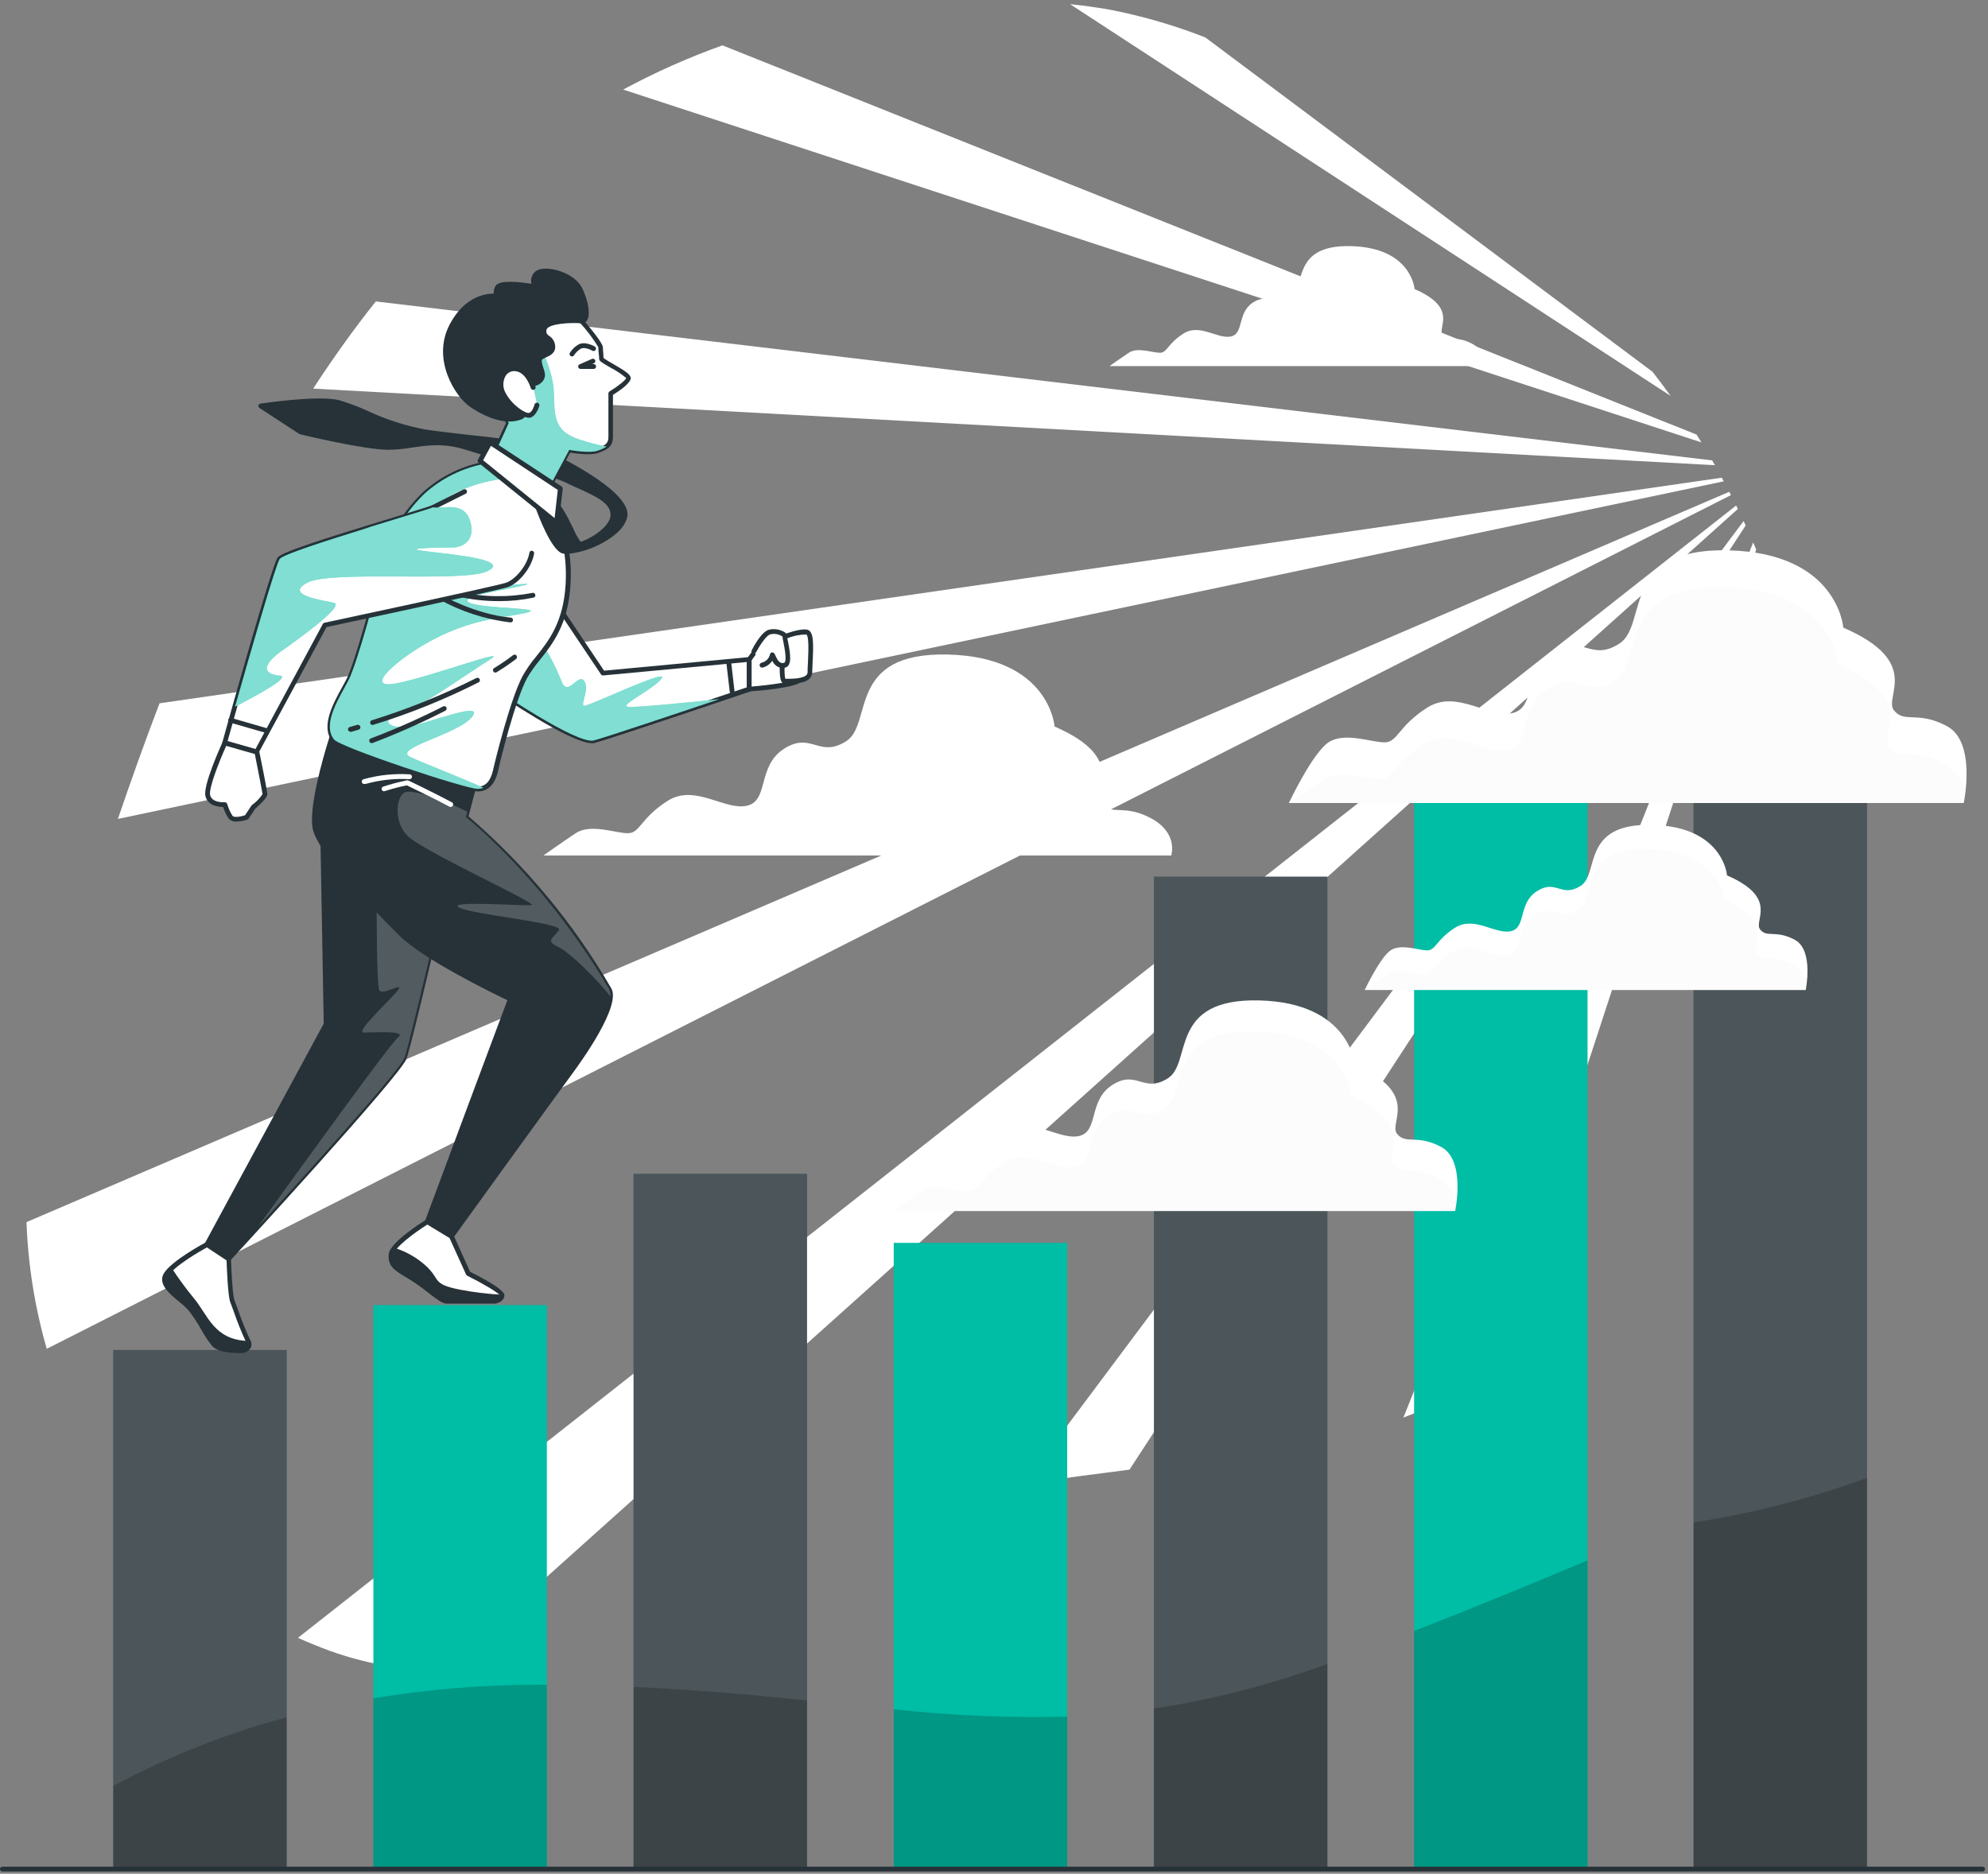 <svg width="471" height="444" viewBox="0 0 471 444" fill="none" xmlns="http://www.w3.org/2000/svg">
<rect x="0" y="0" width="471" height="444" fill="#808080" stroke="none"/>
<path d="M403.097 104.828C402.721 104.212 402.333 103.584 401.956 102.979L171.168 10.746C163.072 13.64 155.208 17.143 147.642 21.225L403.097 104.828Z" fill="white"/>
<path d="M406.293 110.237L405.654 109.095L89.037 71.426C83.752 78.058 78.843 84.964 74.197 92.087L406.293 110.237Z" fill="white"/>
<path d="M411.327 119.781L70.59 388.102C71.903 388.695 73.227 389.243 74.574 389.791C84.153 393.788 94.432 395.841 104.812 395.83L411.738 120.603L411.327 119.781Z" fill="white"/>
<path d="M395.803 93.811C394.422 91.882 392.984 89.976 391.523 88.103L285.569 8.872C278.629 6.153 271.468 4.033 264.166 2.537C264.166 2.537 260.273 1.692 253.516 0.984L395.803 93.811Z" fill="white"/>
<path d="M408.394 114.051C408.245 113.766 408.086 113.481 407.926 113.195L37.795 166.652C34.302 175.784 31.026 184.996 27.933 194.048L408.394 114.051Z" fill="white"/>
<path d="M416.076 130.213C415.836 129.654 415.608 129.071 415.368 128.523L332.495 335.911C339.179 333.344 345.639 330.229 351.809 326.596L416.076 130.213Z" fill="white"/>
<path d="M420.642 142.277C420.162 140.85 419.66 139.435 419.135 138.02L401.602 285.364C406.232 279.593 410.314 273.402 413.793 266.872L420.642 142.277Z" fill="white"/>
<path d="M410.106 117.315L409.695 116.539L6.278 289.59C6.649 299.755 8.259 309.837 11.073 319.612L410.106 117.315Z" fill="white"/>
<path d="M413.587 124.519C413.428 124.165 413.256 123.811 413.097 123.469L242.488 351.666C251.62 350.296 259.93 349.223 267.601 348.241L413.587 124.519Z" fill="white"/>
<path d="M67.919 319.887H26.825V442.895H67.919V319.887Z" fill="#263238"/>
<path opacity="0.17" d="M67.919 319.887H26.825V442.895H67.919V319.887Z" fill="white"/>
<path opacity="0.2" d="M67.919 406.922C53.641 410.751 39.852 416.213 26.825 423.2V442.89H67.919V406.922Z" fill="black"/>
<path d="M129.56 309.246H88.466V442.893H129.56V309.246Z" fill="#00BDA5"/>
<path opacity="0.2" d="M127.562 399.219C114.463 399.2 101.385 400.276 88.466 402.438V442.893H129.56V399.219H127.562Z" fill="black"/>
<path d="M191.201 278.141H150.107V442.893H191.201V278.141Z" fill="#263238"/>
<path opacity="0.17" d="M191.201 278.141H150.107V442.893H191.201V278.141Z" fill="white"/>
<path opacity="0.2" d="M191.201 402.938C178.702 401.66 165.255 400.404 150.107 399.73V442.891H191.201V402.938Z" fill="black"/>
<path d="M252.842 294.508H211.748V442.891H252.842V294.508Z" fill="#00BDA5"/>
<path opacity="0.2" d="M252.842 406.762C239.121 407.113 225.391 406.533 211.748 405.027V442.891H252.842V406.762Z" fill="black"/>
<path d="M314.483 207.73H273.389V442.89H314.483V207.73Z" fill="#263238"/>
<path opacity="0.17" d="M314.483 207.73H273.389V442.89H314.483V207.73Z" fill="white"/>
<path opacity="0.2" d="M314.483 394.289C301.169 399.166 287.403 402.707 273.389 404.859V442.894H314.483V394.289Z" fill="black"/>
<path d="M442.33 164.355H401.236V442.892H442.33V164.355Z" fill="#263238"/>
<path opacity="0.17" d="M442.33 164.355H401.236V442.892H442.33V164.355Z" fill="white"/>
<path opacity="0.2" d="M442.33 350.191C429.015 355.064 415.25 358.604 401.236 360.762V442.892H442.33V350.191Z" fill="black"/>
<path d="M376.123 174.57H335.029V442.891H376.123V174.57Z" fill="#00BDA5"/>
<path opacity="0.2" d="M335.029 386.48V442.893H376.123V369.746C362.985 375.294 349.115 380.978 335.029 386.48Z" fill="black"/>
<path d="M469.726 443.462H0.571C0.419 443.462 0.274 443.402 0.167 443.295C0.06 443.188 0 443.042 0 442.891C0 442.74 0.06 442.595 0.167 442.487C0.274 442.38 0.419 442.32 0.571 442.32H469.726C469.878 442.32 470.023 442.38 470.13 442.487C470.237 442.595 470.297 442.74 470.297 442.891C470.297 443.042 470.237 443.188 470.13 443.295C470.023 443.402 469.878 443.462 469.726 443.462Z" fill="#263238"/>
<path d="M125.279 133.273L142.869 159.528L177.502 156.275V163.306C177.502 163.306 144.752 174.413 140.689 175.486C136.625 176.559 116.603 162.77 116.603 162.77C116.603 162.77 114.183 143.01 125.279 133.273Z" fill="white"/>
<path d="M140.233 176.113C135.13 176.113 118.271 164.606 116.261 163.237C116.194 163.191 116.137 163.132 116.094 163.064C116.05 162.995 116.022 162.918 116.01 162.837C115.919 162.015 113.727 142.667 124.868 132.839C124.929 132.784 125 132.744 125.078 132.72C125.155 132.696 125.237 132.689 125.317 132.7C125.397 132.711 125.474 132.739 125.543 132.783C125.611 132.827 125.669 132.884 125.713 132.953L143.121 158.922L177.503 155.703C177.583 155.696 177.664 155.706 177.741 155.731C177.817 155.757 177.888 155.798 177.948 155.851C178.006 155.905 178.051 155.971 178.083 156.044C178.114 156.116 178.131 156.194 178.131 156.274V163.305C178.13 163.425 178.093 163.543 178.024 163.641C177.954 163.739 177.856 163.813 177.743 163.853C176.407 164.31 144.924 174.971 140.895 176.044C140.678 176.096 140.456 176.119 140.233 176.113ZM117.152 162.415C125.142 167.894 137.79 175.633 140.553 174.903C144.308 173.898 173.234 164.116 176.944 162.871V156.867L142.927 160.052C142.823 160.064 142.717 160.048 142.623 160.003C142.528 159.959 142.447 159.889 142.39 159.801L125.165 134.106C115.622 143.112 116.935 160.177 117.152 162.449V162.415Z" fill="#263238"/>
<path d="M156.796 160.694C158.291 158.308 139.228 167.543 138.337 167.246C137.447 166.949 139.821 163.068 138.337 161.287C136.854 159.507 134.468 165.454 132.972 161.287C131.681 158.066 130.087 154.974 128.212 152.053L120.393 139.496C115.005 149.621 116.615 162.726 116.615 162.726C116.615 162.726 136.648 176.526 140.7 175.442C143.543 174.688 160.437 169.027 170.379 165.693C162.948 166.47 150.472 167.703 148.816 167.497C146.374 167.246 155.312 163.068 156.796 160.694Z" fill="#00BDA5"/>
<path opacity="0.5" d="M156.796 160.694C158.291 158.308 139.228 167.543 138.337 167.246C137.447 166.949 139.821 163.068 138.337 161.287C136.854 159.507 134.468 165.454 132.972 161.287C131.681 158.066 130.087 154.974 128.212 152.053L120.393 139.496C115.005 149.621 116.615 162.726 116.615 162.726C116.615 162.726 136.648 176.526 140.7 175.442C143.543 174.688 160.437 169.027 170.379 165.693C162.948 166.47 150.472 167.703 148.816 167.497C146.374 167.246 155.312 163.068 156.796 160.694Z" fill="white"/>
<path d="M173.45 164.424C173.311 164.425 173.177 164.374 173.073 164.281C172.97 164.188 172.905 164.06 172.891 163.922L172.069 156.879C172.052 156.728 172.096 156.576 172.192 156.457C172.287 156.338 172.425 156.262 172.577 156.246C172.728 156.229 172.88 156.273 172.999 156.368C173.118 156.464 173.194 156.602 173.21 156.754L174.021 163.785C174.037 163.936 173.994 164.088 173.9 164.207C173.806 164.326 173.669 164.404 173.519 164.424H173.45Z" fill="#263238"/>
<path d="M177.502 156.272L180.481 152.208L190.218 151.672C190.218 151.672 190.766 159.788 189.408 161.146C188.049 162.505 177.502 163.304 177.502 163.304V156.272Z" fill="white"/>
<path d="M177.503 163.876C177.431 163.878 177.36 163.866 177.294 163.841C177.227 163.815 177.166 163.777 177.114 163.728C177.057 163.673 177.011 163.608 176.98 163.535C176.948 163.463 176.932 163.384 176.932 163.305V156.274C176.929 156.15 176.969 156.029 177.046 155.931L180.014 151.879C180.065 151.81 180.13 151.753 180.204 151.712C180.279 151.67 180.362 151.645 180.448 151.639L190.196 151.103C190.27 151.098 190.345 151.108 190.415 151.133C190.486 151.158 190.55 151.196 190.606 151.246C190.661 151.296 190.706 151.356 190.737 151.424C190.769 151.492 190.787 151.565 190.79 151.639C190.881 153.032 191.28 160.086 189.808 161.547C188.335 163.008 179.34 163.739 177.548 163.83L177.503 163.876ZM178.073 156.456V162.689C182.342 162.335 188.21 161.547 189.009 160.737C189.808 159.926 189.865 155.52 189.682 152.278L180.779 152.769L178.073 156.456Z" fill="#263238"/>
<path d="M185.904 150.863C185.904 150.863 184.545 161.411 185.904 161.411C187.262 161.411 191.862 161.685 191.862 159.253C191.862 156.822 192.673 150.053 191.04 149.779C189.408 149.505 185.904 150.863 185.904 150.863Z" fill="white"/>
<path d="M186.954 161.992H185.904C185.782 161.989 185.661 161.96 185.551 161.907C185.441 161.854 185.343 161.778 185.265 161.684C184.215 160.542 184.968 153.693 185.333 150.783C185.349 150.681 185.392 150.586 185.456 150.506C185.52 150.426 185.603 150.364 185.698 150.326C186.075 150.178 189.408 148.922 191.143 149.184C192.878 149.447 192.741 152.609 192.513 157.175C192.513 157.997 192.433 158.727 192.433 159.252C192.438 159.542 192.382 159.83 192.27 160.097C192.158 160.364 191.992 160.605 191.783 160.805C190.698 161.878 188.484 161.992 186.954 161.992ZM186.121 160.851H186.338C187.479 160.851 190.105 160.851 191.029 159.994C191.129 159.899 191.208 159.783 191.261 159.656C191.314 159.528 191.34 159.391 191.337 159.252C191.337 158.716 191.337 157.963 191.417 157.118C191.646 152.712 191.509 150.429 190.995 150.337C189.428 150.365 187.88 150.683 186.429 151.273C185.927 155.337 185.664 159.937 186.075 160.851H186.121Z" fill="#263238"/>
<path d="M178.644 154.379C178.644 154.379 180.801 150.053 182.433 149.813C184.066 149.573 185.949 150.087 185.949 150.898C185.949 151.708 187.57 157.119 185.949 157.667C184.328 158.215 183.518 156.308 183.518 156.308L182.97 155.224C182.844 155.823 182.548 156.372 182.116 156.806C181.685 157.239 181.137 157.538 180.538 157.667" fill="white"/>
<path d="M185.333 158.294C184.818 158.251 184.324 158.066 183.907 157.759C183.49 157.453 183.166 157.038 182.97 156.559C182.447 157.374 181.629 157.955 180.687 158.18C180.612 158.198 180.535 158.201 180.458 158.189C180.382 158.177 180.309 158.15 180.244 158.11C180.178 158.069 180.121 158.017 180.075 157.954C180.03 157.892 179.997 157.821 179.98 157.746C179.962 157.671 179.958 157.593 179.971 157.517C179.983 157.441 180.01 157.368 180.05 157.302C180.09 157.237 180.143 157.18 180.205 157.134C180.268 157.089 180.338 157.056 180.413 157.038C180.901 156.938 181.349 156.699 181.705 156.351C182.062 156.003 182.31 155.56 182.422 155.075C182.441 154.956 182.497 154.845 182.582 154.76C182.667 154.674 182.777 154.618 182.896 154.599C183.016 154.58 183.138 154.599 183.246 154.654C183.353 154.709 183.441 154.796 183.495 154.904L184.032 155.988C184.112 156.159 184.694 157.404 185.778 157.05C186.132 156.936 186.383 155.988 185.607 152.153C185.497 151.718 185.425 151.275 185.39 150.829C184.977 150.548 184.51 150.356 184.019 150.266C183.527 150.175 183.023 150.188 182.536 150.304C181.612 150.463 180.014 152.906 179.112 154.596C179.079 154.663 179.033 154.724 178.977 154.773C178.921 154.823 178.855 154.861 178.784 154.886C178.713 154.91 178.638 154.92 178.563 154.916C178.488 154.911 178.415 154.891 178.347 154.858C178.215 154.788 178.115 154.669 178.068 154.526C178.021 154.384 178.031 154.229 178.096 154.093C178.484 153.317 180.482 149.527 182.297 149.185C183.572 148.922 184.899 149.168 185.995 149.87C186.143 149.983 186.264 150.128 186.349 150.294C186.434 150.46 186.48 150.642 186.486 150.829C186.486 150.954 186.589 151.468 186.68 151.97C187.274 154.938 187.685 157.678 186.098 158.18C185.851 158.26 185.593 158.298 185.333 158.294V158.294Z" fill="#263238"/>
<path d="M76.412 194.468L77.268 242.696L49.016 294.92L54.152 298.344C54.152 298.344 94.39 254.682 95.817 250.687C97.244 246.691 105.52 210.734 105.52 210.734C105.52 210.734 108.374 199.034 103.522 192.756C98.671 186.477 82.404 181.626 76.412 194.468Z" fill="#263238"/>
<path d="M54.153 298.914C54.04 298.911 53.93 298.88 53.833 298.822L48.696 295.398C48.581 295.315 48.498 295.193 48.465 295.055C48.431 294.917 48.449 294.771 48.514 294.645L76.697 242.558L75.841 194.478C75.824 194.395 75.824 194.31 75.841 194.227C76.805 191.949 78.368 189.975 80.364 188.514C82.359 187.053 84.714 186.159 87.176 185.928C93.945 185.175 101.011 188.634 103.922 192.401C108.887 198.827 106.148 210.379 106.022 210.87C105.691 212.331 97.724 246.896 96.308 250.88C94.893 254.863 56.173 296.939 54.529 298.731C54.431 298.837 54.297 298.903 54.153 298.914V298.914ZM49.758 294.736L54.061 297.601C65.476 285.216 94.151 253.653 95.281 250.491C96.673 246.576 104.881 210.961 104.961 210.607C104.961 210.482 107.689 199.09 103.066 193.108C100.406 189.684 93.637 186.362 87.347 187.058C85.103 187.268 82.955 188.078 81.132 189.404C79.308 190.729 77.875 192.522 76.983 194.592L77.839 242.684C77.839 242.783 77.816 242.881 77.77 242.969L49.758 294.736Z" fill="#263238"/>
<path opacity="0.2" d="M94.321 245.801C92.609 247.091 71.206 276.678 61.001 290.867C72.541 278.208 94.755 253.631 95.817 250.686C97.243 246.691 105.519 210.734 105.519 210.734C105.519 210.734 105.679 210.06 105.862 208.953C103.807 200.517 94.036 191.602 92.061 194.41L89.242 215.585C89.242 215.585 89.242 232.81 89.801 234.511C90.36 236.212 95.737 232.537 94.367 234.511C92.997 236.486 83.922 244.671 86.182 244.671C88.443 244.671 96.582 244.111 94.321 245.801Z" fill="white"/>
<path d="M54.152 298.342C54.152 298.342 54.438 306.904 55.008 308.331C55.579 309.757 57.862 316.321 58.718 317.748C59.574 319.175 58.433 320.031 57.006 320.031C55.579 320.031 52.155 320.031 50.728 318.604C49.301 317.177 47.018 312.326 45.02 310.043C43.023 307.76 37.601 304.906 39.313 302.052C41.025 299.199 49.016 294.918 49.016 294.918L54.152 298.342Z" fill="white"/>
<path d="M57.006 320.603C55.476 320.603 51.915 320.603 50.317 319.005C49.306 317.775 48.418 316.448 47.669 315.044C46.765 313.416 45.735 311.863 44.586 310.398C43.918 309.694 43.197 309.041 42.429 308.446C40.146 306.563 37.327 304.223 38.822 301.734C40.591 298.778 48.41 294.565 48.742 294.394C48.829 294.341 48.93 294.312 49.033 294.312C49.135 294.312 49.236 294.341 49.324 294.394L54.46 297.819C54.537 297.869 54.601 297.936 54.646 298.016C54.692 298.095 54.718 298.184 54.723 298.275C54.837 301.7 55.145 307.099 55.533 308.069C55.693 308.469 55.979 309.211 56.332 310.204C57.17 312.652 58.13 315.056 59.209 317.407C59.421 317.7 59.548 318.045 59.577 318.406C59.605 318.767 59.533 319.128 59.369 319.45C59.112 319.834 58.758 320.143 58.343 320.345C57.928 320.548 57.467 320.637 57.006 320.603ZM49.015 295.581C47.566 296.392 41.265 299.965 39.883 302.35C38.959 303.869 40.694 305.478 43.239 307.59C44.053 308.223 44.816 308.918 45.523 309.667C46.726 311.18 47.799 312.791 48.73 314.485C49.445 315.795 50.274 317.041 51.207 318.206C52.463 319.462 55.773 319.462 57.086 319.462C57.339 319.487 57.595 319.453 57.833 319.362C58.071 319.27 58.284 319.125 58.456 318.936C58.505 318.787 58.517 318.628 58.491 318.473C58.465 318.318 58.402 318.171 58.307 318.046C57.186 315.635 56.195 313.166 55.339 310.649C54.997 309.702 54.712 308.937 54.552 308.549C54.004 307.168 53.73 300.341 53.673 298.652L49.015 295.581Z" fill="#263238"/>
<path d="M45.922 307.615C44.047 305.334 42.297 302.952 40.683 300.48C40.157 300.941 39.696 301.471 39.313 302.056C37.601 304.909 43.023 307.763 45.02 310.046C47.018 312.329 49.301 317.181 50.728 318.607C52.155 320.034 55.579 320.034 57.006 320.034C58.433 320.034 59.574 319.178 58.718 317.751C50.625 317.455 49.289 311.621 45.922 307.615Z" fill="#263238"/>
<path d="M78.98 173.637C78.98 173.637 78.797 174.162 78.523 175.064C77.187 179.299 73.523 191.764 74.699 196.467C76.126 202.174 88.328 214.594 94.96 221.237C101.182 227.458 120.93 236.704 120.93 236.704C120.93 236.704 112.368 259.534 110.371 264.957C108.373 270.379 101.239 289.499 101.239 289.499L106.946 292.923C106.946 292.923 130.632 260.105 135.484 253.542C140.335 246.978 146.065 237.389 144.33 234.421C128.795 207.973 110.371 193.613 110.371 193.613L112.368 185.908L78.98 173.637Z" fill="#263238"/>
<path d="M106.946 293.493C106.842 293.495 106.739 293.468 106.65 293.413L100.942 289.989C100.827 289.922 100.74 289.816 100.696 289.69C100.652 289.565 100.654 289.428 100.702 289.304C100.702 289.304 107.837 270.184 109.834 264.762C111.649 259.842 118.966 240.356 120.211 237C117.083 235.516 100.314 227.389 94.561 221.636C85.772 212.846 75.51 202.059 74.14 196.603C72.998 191.843 76.423 179.834 77.975 174.914L78.432 173.476C78.485 173.332 78.591 173.214 78.729 173.145C78.799 173.114 78.874 173.098 78.951 173.098C79.028 173.098 79.104 173.114 79.174 173.145L112.563 185.416C112.697 185.465 112.807 185.563 112.873 185.69C112.938 185.816 112.954 185.963 112.916 186.101L111.01 193.441C124.471 205.043 135.899 218.812 144.821 234.181C147.23 238.279 137.847 251.303 135.94 253.929C131.146 260.412 107.643 292.979 107.403 293.299C107.348 293.365 107.277 293.417 107.198 293.451C107.119 293.484 107.032 293.499 106.946 293.493V293.493ZM101.935 289.258L106.787 292.169C109.583 288.288 130.53 259.282 135.027 253.198C140.472 245.836 145.301 237.114 143.84 234.706C128.532 208.657 110.154 194.206 110.017 194.046C109.927 193.979 109.86 193.886 109.823 193.781C109.786 193.675 109.782 193.56 109.812 193.452L111.684 186.249L79.334 174.378C79.265 174.606 79.174 174.891 79.06 175.234C77.918 179.024 74.094 191.717 75.247 196.329C76.708 202.173 90.269 215.734 95.36 220.825C101.444 226.909 120.975 236.099 121.169 236.19C121.301 236.25 121.404 236.358 121.459 236.491C121.514 236.624 121.517 236.774 121.466 236.909C121.375 237.137 112.882 259.796 110.907 265.15C109.081 270.081 103.02 286.347 101.935 289.258Z" fill="#263238"/>
<path opacity="0.2" d="M110.371 193.613L110.702 192.3L104.207 189.332C104.207 189.332 98.557 187.358 96.296 187.632C94.036 187.906 92.872 194.412 96.582 198.088C100.292 201.763 127.642 214.183 125.953 214.457C124.263 214.731 105.623 213.315 108.727 215.027C111.832 216.74 133.578 218.692 132.448 220.393C131.318 222.093 129.023 222.938 132.162 224.342C135.301 225.746 142.71 233.474 144.616 236.134C144.69 235.547 144.591 234.952 144.331 234.422C128.795 207.973 110.371 193.613 110.371 193.613Z" fill="white"/>
<path d="M106.798 191.237C106.706 191.238 106.616 191.214 106.536 191.169C102.689 189.114 97.404 186.603 96.376 186.089C94.62 186.445 92.886 186.902 91.183 187.459C91.042 187.512 90.885 187.508 90.747 187.449C90.609 187.389 90.499 187.278 90.441 187.139C90.388 186.998 90.391 186.842 90.451 186.704C90.51 186.565 90.621 186.455 90.76 186.397C92.585 185.804 94.441 185.313 96.319 184.925C96.438 184.885 96.566 184.885 96.685 184.925C96.753 184.925 102.792 187.835 107.072 190.118C107.184 190.179 107.273 190.275 107.324 190.392C107.375 190.508 107.386 190.638 107.354 190.762C107.323 190.885 107.251 190.994 107.15 191.072C107.049 191.15 106.926 191.192 106.798 191.191V191.237Z" fill="white"/>
<path d="M86.365 185.769C86.213 185.792 86.059 185.754 85.936 185.663C85.813 185.572 85.731 185.435 85.709 185.284C85.686 185.133 85.724 184.978 85.815 184.855C85.906 184.732 86.042 184.65 86.194 184.628C89.719 183.643 93.385 183.257 97.038 183.486C97.189 183.486 97.335 183.546 97.442 183.653C97.549 183.76 97.609 183.906 97.609 184.057C97.609 184.208 97.549 184.353 97.442 184.46C97.335 184.568 97.189 184.628 97.038 184.628C93.517 184.429 89.988 184.815 86.593 185.769C86.518 185.788 86.44 185.788 86.365 185.769V185.769Z" fill="white"/>
<path d="M106.947 292.924L110.942 301.771C110.942 301.771 118.933 305.766 118.933 306.908C118.933 308.049 117.22 308.335 117.22 308.335H105.805C104.378 308.335 100.669 304.625 97.244 302.627C93.82 300.63 92.393 299.773 92.678 297.205C92.963 294.637 101.239 289.5 101.239 289.5L106.947 292.924Z" fill="white"/>
<path d="M105.805 308.904C104.846 308.904 103.522 307.922 101.296 306.198C99.917 305.08 98.469 304.05 96.958 303.116C93.534 301.107 91.776 300.103 92.107 297.135C92.415 294.372 100.097 289.555 100.931 289.019C101.02 288.963 101.123 288.934 101.227 288.934C101.332 288.934 101.435 288.963 101.524 289.019L107.232 292.443C107.333 292.5 107.413 292.588 107.46 292.694L111.375 301.358C116.763 304.064 119.503 305.924 119.503 306.918C119.503 308.196 118.122 308.767 117.311 308.904H105.805ZM101.239 290.172C98.123 292.135 93.42 295.651 93.248 297.272C93.02 299.395 94.025 300.08 97.54 302.135C99.095 303.097 100.589 304.153 102.015 305.297C103.51 306.438 105.2 307.762 105.816 307.762H117.231C117.231 307.762 118.373 307.511 118.373 306.906C118.087 306.301 114.161 304.007 110.691 302.283C110.576 302.222 110.484 302.126 110.428 302.009L106.501 293.357L101.239 290.172Z" fill="#263238"/>
<path d="M100.817 299.861C98.687 297.962 96.177 296.538 93.454 295.684C93.067 296.113 92.8 296.637 92.678 297.202C92.393 299.77 93.82 300.626 97.244 302.624C100.669 304.622 104.378 308.331 105.805 308.331H117.22C117.22 308.331 118.933 308.046 118.933 306.905C118.933 306.905 118.933 306.836 118.933 306.802C115.584 306.619 112.251 306.215 108.956 305.592C102.164 304.233 104.527 303.229 100.817 299.861Z" fill="#263238"/>
<path d="M115.006 109.918C109.621 110.911 104.618 113.381 100.554 117.052C94.504 122.908 90.486 131.149 90.121 134.996C89.756 138.843 84.562 157.347 82.61 161.171C80.658 164.995 76.183 171.524 79.128 175.257C80.612 177.129 110.246 186.969 113.179 186.969C116.113 186.969 117.026 184.229 117.391 182.585C117.757 180.942 121.409 165.919 124.343 160.429C127.277 154.938 133.863 151.297 134.617 138.466C135.086 130.895 133.234 123.361 129.309 116.869C129.309 116.869 120.679 109.735 115.006 109.918Z" fill="white"/>
<path d="M113.179 187.538C110.302 187.538 80.384 177.767 78.683 175.609C75.932 172.116 78.945 166.671 81.137 162.687C81.502 162.037 81.833 161.443 82.107 160.907C84.025 157.151 89.196 138.636 89.55 134.938C89.95 130.668 94.31 122.301 100.154 116.674C104.298 112.907 109.416 110.38 114.925 109.379H114.994C120.827 109.174 129.297 116.171 129.651 116.468C129.691 116.501 129.725 116.539 129.754 116.582C133.772 123.168 135.662 130.834 135.164 138.533C134.628 147.939 130.895 152.619 127.904 156.386C126.759 157.743 125.735 159.199 124.845 160.735C122.037 166.009 118.487 180.324 117.996 182.732C117.231 185.917 115.622 187.538 113.179 187.538ZM115.062 110.487C114.492 110.578 106.593 111.982 100.942 117.461C94.778 123.443 91.022 131.524 90.669 135.04C90.303 138.921 85.132 157.482 83.112 161.42C82.826 161.968 82.496 162.562 82.13 163.235C80.087 166.934 77.29 172.013 79.573 174.901C80.84 176.408 110.04 186.396 113.168 186.396C115.04 186.396 116.227 185.106 116.82 182.458C117.357 180.015 120.953 165.541 123.829 160.165C124.745 158.549 125.807 157.02 127.003 155.599C130.05 151.775 133.498 147.426 134.011 138.385C134.446 130.97 132.649 123.594 128.852 117.21C128.076 116.617 120.211 110.293 115.062 110.487Z" fill="#263238"/>
<path d="M105.885 149.972C114.218 146.399 119.286 146.399 124.64 145.2C129.994 144.002 114.515 144.31 111.239 142.826C107.963 141.342 121.067 139.55 124.343 138.648C127.619 137.746 116.901 139.253 110.645 139.253C104.39 139.253 96.947 125.852 103.499 119.848C110.052 113.844 120.77 113.296 120.77 113.296L120.519 111.264C118.806 110.399 116.924 109.924 115.006 109.871C109.621 110.865 104.618 113.335 100.554 117.005C94.504 122.861 90.486 131.103 90.121 134.95C89.756 138.797 84.562 157.3 82.61 161.124C80.658 164.948 76.183 171.478 79.128 175.21C80.612 177.083 110.246 186.922 113.179 186.922C113.64 186.921 114.096 186.836 114.526 186.671C109.561 184.388 100.383 180.872 97.244 179.4C92.781 177.311 108.556 174.046 111.832 169.868C115.108 165.69 100.223 171.957 96.057 172.254C91.89 172.551 90.098 170.473 94.561 169.275C99.025 168.076 110.942 159.446 116.25 156.17C121.558 152.894 95.703 162.722 91.537 162.129C87.37 161.535 97.598 153.545 105.885 149.972Z" fill="#00BDA5"/>
<path opacity="0.5" d="M105.885 149.972C114.218 146.399 119.286 146.399 124.64 145.2C129.994 144.002 114.515 144.31 111.239 142.826C107.963 141.342 121.067 139.55 124.343 138.648C127.619 137.746 116.901 139.253 110.645 139.253C104.39 139.253 96.947 125.852 103.499 119.848C110.052 113.844 120.77 113.296 120.77 113.296L120.519 111.264C118.806 110.399 116.924 109.924 115.006 109.871C109.621 110.865 104.618 113.335 100.554 117.005C94.504 122.861 90.486 131.103 90.121 134.95C89.756 138.797 84.562 157.3 82.61 161.124C80.658 164.948 76.183 171.478 79.128 175.21C80.612 177.083 110.246 186.922 113.179 186.922C113.64 186.921 114.096 186.836 114.526 186.671C109.561 184.388 100.383 180.872 97.244 179.4C92.781 177.311 108.556 174.046 111.832 169.868C115.108 165.69 100.223 171.957 96.057 172.254C91.89 172.551 90.098 170.473 94.561 169.275C99.025 168.076 110.942 159.446 116.25 156.17C121.558 152.894 95.703 162.722 91.537 162.129C87.37 161.535 97.598 153.545 105.885 149.972Z" fill="white"/>
<path d="M118.27 142.44C114.993 142.458 111.725 142.094 108.533 141.356C108.388 141.316 108.265 141.22 108.19 141.09C108.115 140.959 108.095 140.805 108.133 140.659C108.151 140.587 108.182 140.519 108.226 140.459C108.27 140.399 108.326 140.348 108.389 140.31C108.453 140.272 108.524 140.247 108.598 140.236C108.671 140.226 108.746 140.23 108.818 140.249C114.52 141.519 120.423 141.6 126.158 140.488C126.231 140.473 126.307 140.473 126.38 140.487C126.454 140.501 126.524 140.53 126.587 140.571C126.649 140.613 126.703 140.666 126.745 140.728C126.787 140.79 126.816 140.86 126.831 140.933C126.848 141.006 126.85 141.082 126.837 141.155C126.824 141.229 126.797 141.299 126.756 141.362C126.716 141.424 126.663 141.478 126.602 141.521C126.54 141.563 126.47 141.592 126.397 141.607C123.725 142.171 121.001 142.45 118.27 142.44Z" fill="#263238"/>
<path d="M120.896 147.485C114.981 146.769 109.26 144.916 104.048 142.028C103.975 141.995 103.91 141.948 103.857 141.888C103.803 141.828 103.763 141.758 103.739 141.682C103.715 141.606 103.707 141.526 103.715 141.447C103.724 141.367 103.749 141.29 103.789 141.221C103.829 141.152 103.884 141.092 103.948 141.046C104.013 140.999 104.087 140.966 104.165 140.95C104.243 140.933 104.324 140.933 104.402 140.95C104.48 140.967 104.554 141 104.618 141.047C104.698 141.047 112.677 145.613 120.999 146.343C121.15 146.351 121.292 146.418 121.394 146.531C121.496 146.643 121.549 146.791 121.541 146.942C121.533 147.094 121.466 147.236 121.354 147.338C121.241 147.439 121.093 147.492 120.942 147.485H120.896Z" fill="#263238"/>
<path d="M117.369 159.369C117.271 159.367 117.174 159.341 117.089 159.293C117.003 159.246 116.931 159.177 116.878 159.095C116.838 159.03 116.812 158.959 116.801 158.884C116.789 158.81 116.792 158.734 116.811 158.66C116.829 158.587 116.861 158.518 116.906 158.458C116.951 158.397 117.007 158.346 117.072 158.307C118.627 157.369 120.129 156.343 121.569 155.236C121.691 155.144 121.844 155.103 121.996 155.122C122.147 155.141 122.285 155.219 122.38 155.339C122.469 155.46 122.508 155.61 122.489 155.759C122.47 155.908 122.394 156.044 122.277 156.138C120.813 157.26 119.289 158.3 117.711 159.255C117.612 159.329 117.492 159.369 117.369 159.369Z" fill="#263238"/>
<path d="M88.351 171.786C88.2 171.809 88.046 171.771 87.923 171.68C87.799 171.589 87.718 171.452 87.695 171.301C87.672 171.15 87.71 170.996 87.802 170.872C87.892 170.749 88.029 170.667 88.18 170.645C96.667 168.004 104.921 164.667 112.859 160.668C112.994 160.597 113.151 160.582 113.297 160.627C113.443 160.672 113.564 160.773 113.635 160.908C113.707 161.042 113.721 161.2 113.676 161.346C113.631 161.491 113.53 161.613 113.396 161.684C105.402 165.727 97.082 169.087 88.522 171.729C88.47 171.759 88.412 171.779 88.351 171.786V171.786Z" fill="#263238"/>
<path d="M83.021 173.383C82.897 173.385 82.776 173.345 82.677 173.271C82.578 173.197 82.506 173.091 82.473 172.972C82.452 172.899 82.446 172.823 82.455 172.748C82.464 172.673 82.488 172.6 82.525 172.534C82.562 172.469 82.612 172.411 82.672 172.364C82.731 172.318 82.8 172.284 82.873 172.264C82.873 172.264 83.512 172.093 84.631 171.762C84.706 171.74 84.784 171.733 84.862 171.742C84.939 171.751 85.014 171.774 85.083 171.812C85.151 171.85 85.211 171.9 85.26 171.961C85.309 172.022 85.345 172.092 85.367 172.167C85.389 172.242 85.395 172.32 85.387 172.398C85.378 172.476 85.354 172.551 85.317 172.619C85.279 172.687 85.228 172.748 85.167 172.797C85.106 172.845 85.037 172.882 84.962 172.903L83.169 173.428L83.021 173.383Z" fill="#263238"/>
<path d="M88.157 176.078C88.006 176.105 87.85 176.071 87.724 175.984C87.597 175.896 87.511 175.762 87.484 175.61C87.457 175.459 87.49 175.303 87.578 175.176C87.666 175.05 87.8 174.964 87.952 174.937C93.766 172.734 99.455 170.215 104.994 167.391C105.06 167.356 105.132 167.334 105.207 167.327C105.281 167.32 105.356 167.327 105.427 167.35C105.499 167.372 105.565 167.409 105.622 167.457C105.679 167.505 105.725 167.564 105.759 167.631C105.795 167.696 105.818 167.768 105.826 167.842C105.834 167.915 105.827 167.99 105.805 168.061C105.784 168.133 105.749 168.199 105.702 168.256C105.655 168.314 105.597 168.361 105.531 168.396C99.962 171.235 94.247 173.777 88.408 176.01C88.331 176.051 88.245 176.075 88.157 176.078V176.078Z" fill="#263238"/>
<path d="M127.642 120.798C127.642 120.798 130.906 129.804 133.349 130.614C135.792 131.425 146.853 127.749 148.075 122.441C149.296 117.133 132.094 108.526 127.63 106.46C123.167 104.394 108.818 103.595 100.634 102.374C92.449 101.152 85.087 96.666 80.19 95.422C75.293 94.178 61.777 96.244 61.777 96.244L71.183 102.374C71.183 102.374 86.32 106.049 92.05 106.049C97.78 106.049 102.677 103.595 110.451 106.049C118.224 108.504 128.041 110.958 134.171 113.823C140.301 116.688 145.209 118.32 145.209 122.008C145.209 125.695 138.691 128.982 137.459 128.982C136.226 128.982 133.361 119.165 130.096 118.343C130.096 118.343 125.998 116.3 127.642 120.798Z" fill="#263238"/>
<path d="M134.263 131.264C133.9 131.273 133.538 131.226 133.19 131.127C130.541 130.248 127.482 121.904 127.105 120.956C126.512 119.335 126.546 118.262 127.208 117.669C128.144 116.836 129.845 117.555 130.29 117.772C132.505 118.388 134.343 122.201 135.826 125.26C136.283 126.354 136.857 127.395 137.539 128.365C138.68 128.228 144.65 125.157 144.65 121.995C144.65 119.187 141.226 117.612 136.374 115.443C135.598 115.089 134.776 114.724 133.943 114.301C128.551 112.061 123.013 110.189 117.368 108.697C114.937 107.978 112.528 107.27 110.291 106.562C105.177 104.953 101.319 105.512 97.598 106.06C95.768 106.372 93.917 106.547 92.061 106.585C86.354 106.585 71.686 103.046 71.058 102.898L70.887 102.818L61.481 96.677C61.385 96.613 61.311 96.522 61.268 96.415C61.225 96.309 61.215 96.192 61.24 96.079C61.264 95.967 61.322 95.865 61.406 95.786C61.49 95.707 61.596 95.656 61.709 95.638C62.257 95.558 75.407 93.595 80.338 94.828C82.621 95.5 84.853 96.335 87.016 97.327C91.375 99.383 95.978 100.875 100.714 101.768C103.317 102.167 106.501 102.51 109.846 102.909C117.14 103.697 124.685 104.507 127.825 105.946C130.108 106.973 150.05 116.219 148.6 122.543C147.983 125.214 145.255 127.235 143.075 128.467C140.375 130.027 137.368 130.982 134.263 131.264V131.264ZM128.178 120.568C129.4 123.993 131.945 129.506 133.543 130.043C134.956 130.178 136.381 129.991 137.71 129.495H137.459C136.648 129.495 136.089 128.41 134.799 125.739C133.509 123.068 131.671 119.267 129.959 118.89H129.834C129.263 118.605 128.258 118.331 127.962 118.593C127.893 118.593 127.596 119.027 128.178 120.637V120.568ZM103.522 104.382C105.938 104.386 108.338 104.771 110.634 105.523C112.917 106.22 115.257 106.927 117.688 107.646C123.749 109.416 130.016 111.254 134.422 113.354L136.842 114.495C141.842 116.778 145.792 118.536 145.792 122.086C145.792 125.134 141.956 127.862 139.388 129.015C140.481 128.605 141.542 128.113 142.561 127.543C145.358 125.979 147.127 124.118 147.527 122.36C148.463 118.308 135.678 110.82 127.402 107.064C124.423 105.706 116.638 104.861 109.766 104.119C106.342 103.754 103.18 103.412 100.566 102.978C95.726 102.056 91.023 100.522 86.571 98.412C84.459 97.443 82.281 96.626 80.053 95.969C76.275 95.022 67.017 96.106 63.376 96.597L71.366 101.836C72.656 102.156 86.639 105.478 92.004 105.478C93.807 105.436 95.603 105.265 97.381 104.964C99.411 104.627 101.464 104.443 103.522 104.416V104.382Z" fill="#263238"/>
<path d="M137.71 76.051C137.71 76.051 142.276 81.359 142.276 82.284C142.276 83.208 142.458 84.475 142.458 85.023C142.458 85.571 148.874 88.448 148.874 89.589C148.874 90.731 144.662 93.253 144.662 93.253V103.527C144.662 105.536 143.52 106.084 141.545 106.814C139.57 107.545 134.776 106.632 134.776 106.632L129.286 116.905L117.026 107.773L120.45 100.274L119.309 98.082C119.309 98.082 113.27 94.657 114.549 88.95C115.827 83.242 120.587 82.546 122.06 80.343C123.532 78.14 125.895 73.209 128.098 72.478C130.301 71.748 137.71 76.051 137.71 76.051Z" fill="white"/>
<path d="M129.286 117.441C129.162 117.444 129.041 117.403 128.943 117.327L116.684 108.195C116.578 108.118 116.502 108.006 116.469 107.879C116.436 107.752 116.447 107.618 116.501 107.499L119.869 100.25L118.967 98.447C117.996 97.83 112.848 94.246 114.081 88.767C114.994 84.771 117.506 83.059 119.503 81.769C120.332 81.308 121.067 80.696 121.672 79.966C122.015 79.463 122.403 78.824 122.814 78.082C124.286 75.594 126.113 72.5 127.996 71.873C130.279 71.108 136.728 74.829 137.984 75.594C138.039 75.619 138.087 75.658 138.121 75.708C139.89 77.751 142.835 81.324 142.835 82.306C142.835 82.785 142.893 83.447 142.95 83.95C142.95 84.303 142.95 84.623 143.018 84.863C143.698 85.335 144.403 85.769 145.13 86.164C148.052 87.853 149.433 88.744 149.433 89.589C149.433 90.73 146.911 92.522 145.221 93.572V103.503C145.221 105.878 143.84 106.563 141.728 107.327C139.936 107.978 136.306 107.453 135.073 107.248L129.777 117.133C129.739 117.205 129.685 117.268 129.62 117.317C129.555 117.367 129.48 117.401 129.4 117.418L129.286 117.441ZM117.734 107.544L129.149 116.014L134.331 106.357C134.386 106.249 134.475 106.161 134.584 106.107C134.693 106.054 134.817 106.037 134.936 106.06C136.226 106.311 139.879 106.825 141.409 106.266C143.395 105.547 144.148 105.124 144.148 103.515V93.241C144.148 93.143 144.173 93.046 144.221 92.96C144.269 92.874 144.338 92.802 144.422 92.751C146.431 91.529 148.28 90.034 148.36 89.566C147.207 88.613 145.956 87.787 144.628 87.1C142.459 85.856 141.945 85.536 141.945 85C141.945 84.771 141.945 84.418 141.877 84.007C141.808 83.596 141.762 82.797 141.762 82.26C140.5 80.191 139.036 78.252 137.391 76.473C134.628 74.829 129.834 72.443 128.43 72.911C127.026 73.379 125.165 76.416 123.864 78.619C123.43 79.361 123.03 80.034 122.722 80.559C122.043 81.418 121.201 82.136 120.245 82.671C118.305 83.961 116.102 85.422 115.303 88.972C114.161 94.177 119.732 97.465 119.789 97.499C119.886 97.555 119.966 97.638 120.017 97.739L121.158 99.942C121.195 100.019 121.214 100.102 121.214 100.187C121.214 100.272 121.195 100.356 121.158 100.433L117.734 107.544Z" fill="#263238"/>
<path d="M137.151 104.107C130.896 102.029 131.443 98.159 131.192 92.498C130.941 86.836 126.136 78.206 126.136 78.206L123.51 78.023C123.008 78.88 122.54 79.667 122.152 80.306C120.679 82.51 115.919 83.24 114.641 88.913C113.362 94.587 119.401 98.045 119.401 98.045L120.542 100.237L117.118 107.737L129.377 116.869L134.868 106.595C134.868 106.595 139.628 107.508 141.637 106.778C142.357 106.55 143.044 106.227 143.68 105.819C141.467 105.399 139.285 104.827 137.151 104.107V104.107Z" fill="#00BDA5"/>
<path opacity="0.5" d="M137.151 104.107C130.896 102.029 131.443 98.159 131.192 92.498C130.941 86.836 126.136 78.206 126.136 78.206L123.51 78.023C123.008 78.88 122.54 79.667 122.152 80.306C120.679 82.51 115.919 83.24 114.641 88.913C113.362 94.587 119.401 98.045 119.401 98.045L120.542 100.237L117.118 107.737L129.377 116.869L134.868 106.595C134.868 106.595 139.628 107.508 141.637 106.778C142.357 106.55 143.044 106.227 143.68 105.819C141.467 105.399 139.285 104.827 137.151 104.107V104.107Z" fill="white"/>
<path d="M135.508 84.462C135.412 84.459 135.318 84.433 135.235 84.385C135.152 84.338 135.082 84.27 135.031 84.189C134.98 84.107 134.95 84.015 134.944 83.919C134.937 83.823 134.955 83.728 134.994 83.64C135.451 82.887 136.076 82.251 136.821 81.779C138.384 80.638 140.816 82.053 140.919 82.111C141.049 82.189 141.143 82.315 141.182 82.463C141.22 82.61 141.199 82.766 141.124 82.898C141.087 82.963 141.038 83.021 140.979 83.067C140.92 83.112 140.852 83.146 140.779 83.165C140.707 83.184 140.631 83.189 140.557 83.178C140.483 83.168 140.412 83.142 140.348 83.104C139.823 82.795 138.293 82.133 137.494 82.704C136.905 83.076 136.403 83.571 136.021 84.154C135.972 84.247 135.898 84.325 135.807 84.379C135.717 84.433 135.613 84.462 135.508 84.462V84.462Z" fill="#263238"/>
<path d="M140.633 87.418H137.551C137.42 87.421 137.293 87.378 137.19 87.296C137.088 87.215 137.018 87.1 136.991 86.973C136.962 86.844 136.98 86.71 137.04 86.593C137.101 86.476 137.201 86.384 137.322 86.334L140.244 85.044C140.313 85.014 140.388 84.998 140.463 84.996C140.538 84.995 140.613 85.008 140.683 85.036C140.753 85.064 140.816 85.105 140.871 85.157C140.925 85.209 140.968 85.271 140.998 85.34C141.028 85.409 141.044 85.484 141.045 85.559C141.047 85.634 141.033 85.709 141.005 85.778C140.978 85.849 140.937 85.912 140.885 85.966C140.832 86.02 140.77 86.064 140.701 86.094L140.279 86.276H140.655C140.807 86.276 140.952 86.337 141.059 86.444C141.166 86.551 141.226 86.696 141.226 86.847C141.226 86.924 141.211 87 141.181 87.071C141.151 87.142 141.106 87.206 141.051 87.259C140.996 87.312 140.93 87.354 140.858 87.381C140.786 87.409 140.709 87.421 140.633 87.418V87.418Z" fill="#263238"/>
<path d="M124.525 89.599C124.603 89.939 124.786 90.246 125.049 90.475C125.311 90.705 125.639 90.846 125.986 90.877C126.287 90.917 126.593 90.897 126.886 90.817C127.179 90.737 127.453 90.6 127.693 90.412C127.932 90.225 128.131 89.993 128.279 89.727C128.427 89.462 128.521 89.17 128.555 88.868C128.555 87.727 127.094 85.387 128.189 84.656C129.285 83.926 131.294 83.743 130.929 81.723C130.564 79.702 128.555 80.262 128.92 78.07C129.285 75.878 136.054 75.867 137.71 76.049C139.365 76.232 139.353 72.762 137.527 68.733C135.701 64.703 128.555 63.242 127.094 64.886C126.673 65.285 126.42 65.829 126.386 66.408C126.353 66.986 126.54 67.556 126.911 68.002C126.911 68.002 118.852 66.541 117.939 68.002C117.026 69.463 117.939 70.194 117.939 70.194C117.939 70.194 111.535 68.915 107.14 76.974C102.745 85.033 108.419 93.594 111.535 95.877C114.651 98.16 119.4 100.272 123.064 98.994C126.728 97.715 121.226 93.286 120.861 91.117C120.496 88.948 124.525 89.599 124.525 89.599Z" fill="#263238"/>
<path d="M120.69 99.884C116.672 99.884 112.551 97.247 111.204 96.288C107.962 94.005 102.072 85.113 106.638 76.7C110.063 70.342 114.891 69.566 116.992 69.566C116.909 68.907 117.071 68.24 117.448 67.694C118.338 66.29 123.041 66.792 125.907 67.248C125.789 66.765 125.796 66.26 125.928 65.781C126.06 65.302 126.312 64.864 126.66 64.509C127.333 63.755 128.806 63.481 130.689 63.767C133.463 64.178 136.819 65.81 138.041 68.493C139.525 71.757 139.913 74.771 139.011 76.015C138.859 76.231 138.652 76.401 138.41 76.508C138.169 76.615 137.903 76.653 137.641 76.62C135.358 76.369 129.731 76.689 129.479 78.161C129.342 79.017 129.605 79.211 130.13 79.611C130.483 79.836 130.786 80.132 131.02 80.48C131.254 80.827 131.413 81.219 131.489 81.631C131.854 83.583 130.347 84.245 129.365 84.691C129.067 84.813 128.781 84.962 128.509 85.136C128.144 85.375 128.509 86.494 128.749 87.236C128.951 87.759 129.078 88.309 129.126 88.868C129.112 89.227 129.021 89.579 128.86 89.9C128.698 90.221 128.47 90.504 128.19 90.729C127.883 91.006 127.521 91.214 127.127 91.338C126.733 91.463 126.316 91.5 125.907 91.448C125.514 91.401 125.141 91.254 124.823 91.02C124.505 90.786 124.253 90.473 124.092 90.113C123.232 89.924 122.333 90.037 121.546 90.432C121.481 90.503 121.435 90.59 121.415 90.685C121.395 90.779 121.401 90.877 121.432 90.969C121.774 91.897 122.276 92.759 122.916 93.514C124.057 95.101 125.199 96.745 124.799 98.08C124.67 98.419 124.461 98.722 124.191 98.964C123.921 99.206 123.598 99.381 123.247 99.473C122.424 99.752 121.559 99.891 120.69 99.884V99.884ZM116.889 70.684C115.028 70.684 110.827 71.392 107.643 77.248C103.396 85.022 108.864 93.229 111.855 95.352C114.845 97.475 119.571 99.553 122.87 98.4C123.578 98.149 123.681 97.841 123.704 97.738C123.966 96.939 122.87 95.455 121.98 94.176C121.225 93.289 120.655 92.261 120.302 91.151C120.243 90.878 120.252 90.594 120.33 90.325C120.408 90.056 120.551 89.81 120.747 89.61C121.82 88.56 124.343 88.983 124.628 89.04C124.742 89.059 124.847 89.114 124.929 89.195C125.011 89.277 125.065 89.382 125.085 89.496C125.147 89.716 125.274 89.911 125.449 90.058C125.624 90.204 125.839 90.295 126.066 90.318C126.315 90.341 126.565 90.314 126.803 90.238C127.04 90.161 127.26 90.037 127.448 89.873C127.6 89.75 127.726 89.598 127.819 89.425C127.911 89.253 127.967 89.063 127.984 88.868C127.924 88.432 127.817 88.003 127.665 87.59C127.276 86.391 126.786 84.907 127.87 84.165C128.198 83.963 128.541 83.788 128.897 83.64C130.039 83.149 130.553 82.841 130.37 81.814C130.319 81.543 130.21 81.287 130.05 81.062C129.891 80.837 129.684 80.65 129.445 80.513C129 80.274 128.647 79.895 128.44 79.434C128.234 78.974 128.186 78.458 128.304 77.967C128.829 74.805 137.618 75.467 137.71 75.479C137.77 75.489 137.833 75.482 137.89 75.457C137.946 75.433 137.995 75.393 138.029 75.342C138.497 74.691 138.463 72.294 136.945 68.961C135.906 66.678 132.858 65.239 130.461 64.874C128.84 64.634 127.779 64.874 127.459 65.262C127.135 65.558 126.936 65.965 126.903 66.402C126.869 66.839 127.002 67.272 127.276 67.614C127.354 67.704 127.402 67.816 127.415 67.934C127.427 68.052 127.403 68.172 127.345 68.276C127.286 68.377 127.197 68.457 127.091 68.506C126.985 68.555 126.866 68.57 126.751 68.55C122.653 67.808 118.761 67.682 118.361 68.287C117.722 69.314 118.236 69.737 118.236 69.737C118.335 69.817 118.405 69.928 118.434 70.052C118.463 70.176 118.449 70.306 118.396 70.422C118.342 70.538 118.251 70.632 118.137 70.69C118.023 70.748 117.893 70.766 117.768 70.741C117.477 70.698 117.183 70.679 116.889 70.684V70.684Z" fill="#263238"/>
<path d="M126.352 91.79C126.352 91.79 125.211 87.772 122.334 87.407C119.458 87.041 117.768 90.329 119.4 93.445C121.033 96.562 124.526 98.753 125.622 98.388C126.717 98.023 127.277 96.002 127.277 96.002" fill="white"/>
<path d="M125.37 98.993C123.67 98.993 120.462 96.71 118.898 93.707C118.408 92.9 118.149 91.975 118.149 91.031C118.149 90.087 118.408 89.161 118.898 88.354C119.27 87.806 119.788 87.373 120.393 87.104C120.998 86.836 121.667 86.743 122.323 86.836C125.587 87.247 126.774 91.47 126.889 91.641C126.929 91.793 126.909 91.954 126.83 92.09C126.752 92.226 126.623 92.325 126.472 92.366C126.321 92.407 126.159 92.386 126.023 92.308C125.887 92.23 125.788 92.101 125.747 91.95C125.747 91.95 124.708 88.285 122.197 87.966C121.743 87.89 121.277 87.948 120.856 88.133C120.434 88.317 120.075 88.62 119.823 89.004C119.449 89.635 119.252 90.355 119.252 91.088C119.252 91.821 119.449 92.54 119.823 93.171C121.432 96.196 124.651 98.068 125.359 97.84C126.067 97.611 126.5 96.413 126.637 95.853C126.677 95.702 126.775 95.573 126.91 95.493C127.044 95.414 127.205 95.392 127.357 95.431C127.508 95.471 127.638 95.568 127.717 95.703C127.796 95.838 127.818 95.999 127.779 96.15C127.71 96.39 127.105 98.433 125.759 98.924C125.633 98.967 125.503 98.99 125.37 98.993Z" fill="#263238"/>
<path d="M116.112 104.793L132.767 115.774L131.842 123.822L113.727 109.188L116.112 104.793Z" fill="white"/>
<path d="M131.843 124.414C131.713 124.418 131.587 124.373 131.489 124.288L113.373 109.654C113.27 109.569 113.198 109.452 113.171 109.321C113.144 109.19 113.163 109.054 113.225 108.935L115.61 104.54C115.647 104.47 115.698 104.408 115.759 104.359C115.821 104.31 115.893 104.275 115.97 104.255C116.046 104.236 116.126 104.233 116.204 104.247C116.281 104.26 116.356 104.29 116.421 104.335L133.075 115.282C133.163 115.341 133.233 115.424 133.277 115.521C133.322 115.617 133.339 115.724 133.326 115.83L132.413 123.82C132.401 123.922 132.362 124.02 132.3 124.102C132.237 124.184 132.155 124.248 132.059 124.288C131.996 124.343 131.922 124.386 131.843 124.414V124.414ZM114.458 109.06L131.397 122.758L132.151 116.092L116.318 105.647L114.458 109.06Z" fill="#263238"/>
<path d="M110.155 116.492L102.575 120.271C100.954 121.092 67.656 130.544 66.31 132.45C64.963 134.357 53.319 176.033 53.319 176.033L60.899 178.202L77.051 148.157C77.051 148.157 117.654 139.493 120.086 138.683C122.517 137.872 125.496 134.345 126.044 131.103" fill="white"/>
<path d="M60.864 178.773H60.704L53.079 176.581C53.006 176.561 52.938 176.527 52.879 176.481C52.819 176.434 52.77 176.376 52.734 176.31C52.698 176.244 52.675 176.171 52.668 176.096C52.66 176.021 52.668 175.945 52.691 175.873C53.832 171.604 64.391 134.049 65.761 132.12C66.64 130.898 75.726 127.942 93.305 122.588C97.871 121.195 101.764 119.997 102.243 119.769L109.823 115.979C109.889 115.944 109.962 115.922 110.037 115.916C110.112 115.91 110.187 115.919 110.258 115.942C110.33 115.965 110.396 116.003 110.452 116.052C110.509 116.102 110.555 116.162 110.588 116.23C110.621 116.297 110.64 116.371 110.645 116.446C110.65 116.521 110.639 116.596 110.615 116.667C110.591 116.738 110.552 116.803 110.503 116.86C110.453 116.916 110.393 116.962 110.325 116.995L102.745 120.785C102.22 121.047 99.264 121.926 93.614 123.673C84.573 126.435 67.747 131.572 66.663 132.804C65.578 134.037 58.581 158.945 53.912 175.645L60.51 177.528L76.491 147.849C76.53 147.776 76.586 147.712 76.653 147.663C76.72 147.613 76.797 147.58 76.879 147.564C77.279 147.473 117.471 138.9 119.845 138.101C121.991 137.393 124.902 134.117 125.427 130.978C125.437 130.904 125.461 130.832 125.5 130.767C125.538 130.703 125.59 130.647 125.651 130.603C125.712 130.559 125.781 130.528 125.855 130.512C125.928 130.496 126.004 130.495 126.078 130.51C126.152 130.521 126.222 130.547 126.286 130.586C126.35 130.625 126.405 130.676 126.449 130.737C126.493 130.797 126.524 130.866 126.54 130.939C126.557 131.012 126.559 131.087 126.546 131.161C125.998 134.437 122.984 138.261 120.21 139.151C117.847 139.939 81.148 147.781 77.37 148.591L61.263 178.396C61.234 178.487 61.182 178.57 61.112 178.635C61.042 178.701 60.957 178.748 60.864 178.773Z" fill="#263238"/>
<path d="M86.274 125.353C76.96 128.23 67.006 131.437 66.275 132.453C65.316 133.8 59.186 155.146 55.693 167.451C60.842 164.803 69.106 160.317 66.275 160.1C62.405 159.792 61.812 157.714 66.869 154.141C71.925 150.569 81.708 143.423 79.083 142.829C76.457 142.236 67.177 141.037 72.827 138.058C78.478 135.078 109.755 138.058 115.405 135.375C121.056 132.693 108.259 131.506 100.817 130.615C93.374 129.725 107.666 129.725 107.666 129.725C107.666 129.725 112.734 129.428 111.535 124.017C110.337 118.607 105.154 120.593 102.54 120.228C101.844 120.581 95.258 122.511 87.895 124.794L86.274 125.353Z" fill="#00BDA5"/>
<path opacity="0.5" d="M86.274 125.353C76.96 128.23 67.006 131.437 66.275 132.453C65.316 133.8 59.186 155.146 55.693 167.451C60.842 164.803 69.106 160.317 66.275 160.1C62.405 159.792 61.812 157.714 66.869 154.141C71.925 150.569 81.708 143.423 79.083 142.829C76.457 142.236 67.177 141.037 72.827 138.058C78.478 135.078 109.755 138.058 115.405 135.375C121.056 132.693 108.259 131.506 100.817 130.615C93.374 129.725 107.666 129.725 107.666 129.725C107.666 129.725 112.734 129.428 111.535 124.017C110.337 118.607 105.154 120.593 102.54 120.228C101.844 120.581 95.258 122.511 87.895 124.794L86.274 125.353Z" fill="white"/>
<path d="M60.864 178.203C60.864 178.203 62.759 187.404 62.759 188.214C62.759 189.025 60.043 191.194 60.043 191.194L58.422 193.625C58.422 193.625 55.442 194.767 54.632 193.625C54.037 192.696 53.583 191.685 53.285 190.623C53.285 190.623 49.758 190.897 49.221 188.465C48.685 186.034 53.285 176.012 53.285 176.012L60.864 178.203Z" fill="white"/>
<path d="M56.002 194.673C55.663 194.704 55.322 194.656 55.005 194.533C54.689 194.41 54.404 194.216 54.175 193.965C53.61 193.119 53.168 192.196 52.862 191.225C51.789 191.225 49.175 190.929 48.662 188.6C48.102 186.054 52.28 176.831 52.76 175.781C52.819 175.659 52.918 175.562 53.041 175.506C53.164 175.45 53.303 175.438 53.433 175.473L61.013 177.63C61.114 177.662 61.206 177.719 61.278 177.798C61.35 177.876 61.4 177.972 61.424 178.075C61.732 179.616 63.33 187.367 63.33 188.2C63.33 189.034 61.572 190.677 60.476 191.625L58.901 193.988C58.83 194.087 58.73 194.163 58.616 194.205C57.775 194.499 56.892 194.657 56.002 194.673V194.673ZM53.285 190.107C53.408 190.107 53.529 190.147 53.627 190.221C53.726 190.295 53.798 190.399 53.833 190.518C54.113 191.506 54.536 192.448 55.088 193.314C55.431 193.771 56.972 193.543 58.056 193.177L59.575 190.894C59.606 190.847 59.645 190.805 59.689 190.769C60.662 190.065 61.507 189.201 62.188 188.212C62.188 187.687 61.047 182.219 60.373 178.669L53.593 176.74C51.858 180.598 49.427 186.808 49.78 188.383C50.203 190.312 53.205 190.107 53.205 190.095L53.285 190.107Z" fill="#263238"/>
<path d="M63.022 173.624H62.862L54.472 171.215C54.328 171.17 54.208 171.072 54.135 170.94C54.063 170.808 54.044 170.653 54.084 170.508C54.103 170.435 54.137 170.367 54.184 170.307C54.231 170.248 54.289 170.199 54.355 170.163C54.421 170.126 54.494 170.104 54.569 170.096C54.644 170.089 54.719 170.097 54.791 170.119L63.181 172.551C63.333 172.572 63.47 172.653 63.562 172.775C63.654 172.897 63.694 173.05 63.672 173.202C63.651 173.353 63.571 173.49 63.449 173.582C63.327 173.674 63.173 173.714 63.022 173.692V173.624Z" fill="#263238"/>
<path d="M272.783 193.942C266.322 190.415 263.377 193.349 261.026 190.415C258.674 187.481 267.487 179.833 249.851 172.151C249.851 172.151 248.709 155.691 224.578 155.097C200.447 154.504 206.942 171.569 200.469 175.644C193.997 179.719 192.239 173.293 185.778 177.413C179.317 181.534 182.251 189.753 176.954 190.929C171.658 192.105 164.615 185.644 158.143 189.787C151.67 193.931 151.682 197.435 148.737 197.435C145.792 197.435 139.924 195.084 136.397 197.435C132.87 199.787 128.749 202.72 128.749 202.72H277.486C277.486 202.72 279.256 197.47 272.783 193.942Z" fill="white"/>
<path d="M348.829 81.483C344.971 79.371 343.213 81.129 341.809 79.371C340.405 77.613 345.679 73.058 335.143 68.504C335.143 68.504 334.447 58.675 320.064 58.322C305.681 57.968 309.528 68.15 305.669 70.604C301.811 73.058 300.761 69.2 296.903 71.654C293.044 74.108 294.791 79.028 291.64 79.725C288.49 80.421 284.266 76.574 280.408 79.028C276.55 81.483 276.55 83.594 274.792 83.594C273.034 83.594 269.53 82.19 267.429 83.594C265.329 84.998 262.863 86.756 262.863 86.756H351.638C351.638 86.756 352.688 83.583 348.829 81.483Z" fill="white"/>
<path d="M425.276 222.719C420.71 220.241 418.667 222.308 417.012 220.241C415.357 218.175 421.578 212.81 409.17 207.434C409.17 207.434 408.336 195.87 391.408 195.46C374.48 195.049 379.023 207.023 374.48 209.922C369.936 212.822 368.692 208.267 364.149 211.155C359.606 214.043 361.672 219.831 357.962 220.652C354.252 221.474 349.287 216.943 344.744 219.831C340.2 222.719 340.178 225.196 338.134 225.196C336.091 225.196 331.936 223.54 329.459 225.196C326.982 226.851 323.329 234.59 323.329 234.59H427.81C427.81 234.59 429.774 225.196 425.276 222.719Z" fill="white"/>
<g opacity="0.11">
<path opacity="0.11" d="M424.557 228.442C419.991 225.965 417.947 228.031 416.304 225.965C414.66 223.899 420.87 218.534 408.45 213.168C408.45 213.168 407.628 201.605 390.688 201.183C373.749 200.76 378.303 212.746 373.76 215.646C369.217 218.545 367.984 213.99 363.487 216.878C358.989 219.766 361.009 225.554 357.288 226.376C353.567 227.198 348.613 222.666 344.07 225.554C339.526 228.442 339.504 230.919 337.46 230.919C335.417 230.919 331.273 229.275 328.796 230.919C326.319 232.563 323.42 234.64 323.42 234.64H427.913C427.913 234.64 429.1 230.919 424.557 228.442Z" fill="black"/>
</g>
<path d="M461.359 172.117C454.407 168.327 451.257 171.489 448.723 168.327C446.189 165.165 455.674 156.912 436.714 148.727C436.714 148.727 435.459 131.034 409.535 130.406C383.612 129.779 390.586 148.1 383.635 152.529C376.683 156.958 374.777 149.994 367.825 154.423C360.873 158.853 364.035 167.688 358.35 168.955C352.666 170.222 345.075 163.247 338.123 167.688C331.171 172.128 331.171 175.906 328.009 175.906C324.847 175.906 318.535 173.384 314.745 175.906C310.955 178.429 305.351 190.289 305.351 190.289H465.252C465.252 190.289 468.311 175.906 461.359 172.117Z" fill="white"/>
<g opacity="0.11">
<path opacity="0.11" d="M460.274 180.871C453.322 177.081 450.16 180.231 447.626 177.081C445.092 173.93 454.578 165.666 435.618 157.481C435.618 157.481 434.362 139.788 408.45 139.16C382.538 138.532 389.49 156.853 382.538 161.271C375.586 165.689 373.691 158.748 366.728 163.177C359.765 167.606 362.938 176.442 357.254 177.709C351.569 178.976 343.978 172.001 337.026 176.442C330.075 180.882 330.075 184.66 326.913 184.66C323.751 184.66 317.438 182.138 313.648 184.66C309.859 187.183 305.43 190.368 305.43 190.368H465.331C465.331 190.368 467.226 184.66 460.274 180.871Z" fill="black"/>
</g>
<path d="M341.524 271.826C335.725 268.664 333.089 271.301 330.988 268.664C328.888 266.027 336.776 259.178 320.977 252.329C320.977 252.329 319.916 237.581 298.318 237.056C276.721 236.531 282.52 251.804 276.721 255.491C270.923 259.178 269.336 253.391 263.548 257.078C257.761 260.765 260.387 268.139 255.638 269.189C250.889 270.24 244.577 264.452 238.778 268.139C232.979 271.826 232.991 274.988 230.354 274.988C227.717 274.988 222.443 272.888 219.281 274.988C216.119 277.089 211.462 286.974 211.462 286.974H344.755C344.755 286.974 347.323 274.988 341.524 271.826Z" fill="white"/>
<g opacity="0.11">
<path opacity="0.11" d="M340.611 279.131C334.812 275.969 332.175 278.594 330.075 275.969C327.974 273.343 335.874 266.483 320.064 259.634C320.064 259.634 319.014 244.874 297.405 244.349C275.797 243.824 281.595 259.109 275.808 262.796C270.021 266.483 268.423 260.684 262.635 264.371C256.848 268.058 259.473 275.432 254.725 276.494C249.976 277.555 243.663 271.745 237.865 275.432C232.066 279.119 232.077 282.281 229.44 282.281C226.804 282.281 221.53 280.169 218.379 282.281C215.229 284.393 211.53 287.018 211.53 287.018H344.823C344.823 287.018 346.444 282.293 340.611 279.131Z" fill="black"/>
</g>
</svg>
